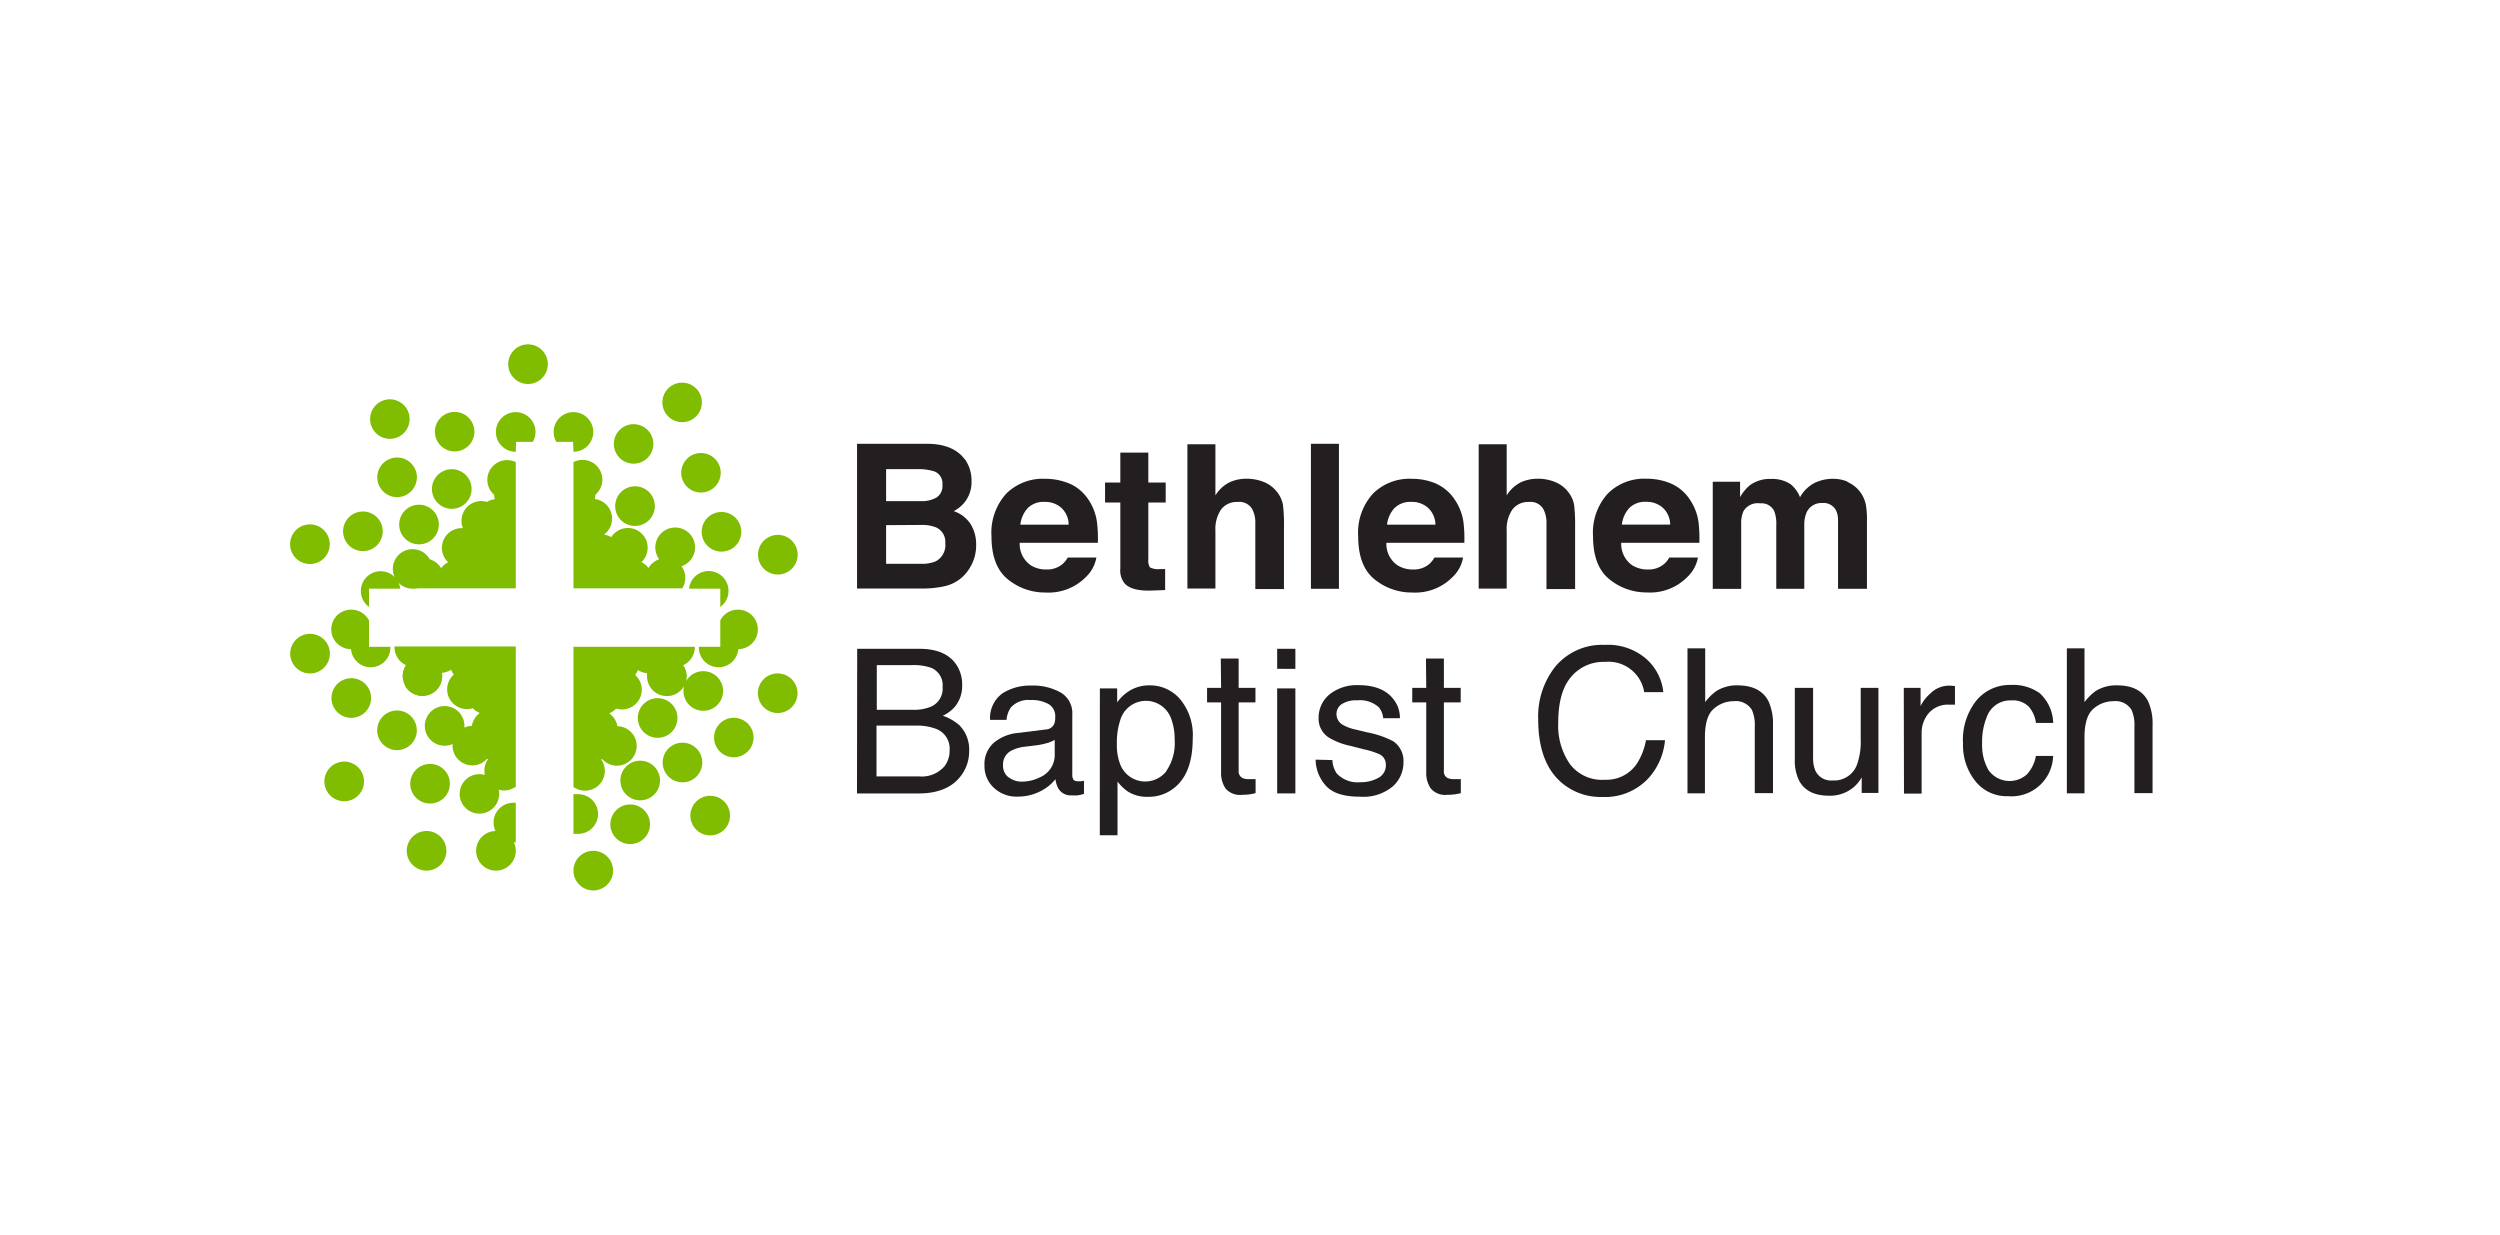 <svg id="Layer_1" data-name="Layer 1" xmlns="http://www.w3.org/2000/svg" viewBox="0 0 357.04 176.31"><defs><style>.cls-1{fill:#80bc00;}.cls-2{fill:#231f20;}</style></defs><path class="cls-1" d="M81.9,64.52h0a2.83,2.83,0,1,0-2.45-1.41h2.4Z"/><path class="cls-1" d="M81.9,66V75l0,.07h0v8.95H97.44a2.85,2.85,0,0,0,.43-1.5,2.76,2.76,0,0,0-.54-1.65,2.84,2.84,0,1,0-3.18-1,2.89,2.89,0,0,0-1.54,1.25,2.76,2.76,0,0,0-1-.84,2.82,2.82,0,1,0-4.31-3.57,3,3,0,0,0-1.06-.35,2.82,2.82,0,0,0-1.29-5.09,2.57,2.57,0,0,0,.08-.62A2.82,2.82,0,0,0,81.9,66"/><path class="cls-1" d="M90.69,75.11a2.83,2.83,0,1,0-2.83-2.82,2.82,2.82,0,0,0,2.83,2.82"/><path class="cls-1" d="M99.23,92.47v-.1H81.9v4.72h0v15.3a2.88,2.88,0,0,0,1.66.53,2.82,2.82,0,0,0,2.82-2.82,2.78,2.78,0,0,0-.51-1.61l.11-.11a2.82,2.82,0,1,0,2.19-4.67A2.78,2.78,0,0,0,87,101.88a2.85,2.85,0,0,0,1-.69,2.53,2.53,0,0,0,.83.13,2.82,2.82,0,0,0,1.88-4.93,3,3,0,0,0,.39-.7,2.94,2.94,0,0,0,1.31.46,3.42,3.42,0,0,0,0,.45A2.83,2.83,0,0,0,97.69,98a2.67,2.67,0,0,0-.08.64A2.83,2.83,0,1,0,98,97.25a2.75,2.75,0,0,0,.08-.65A2.82,2.82,0,0,0,97.57,95a2.83,2.83,0,0,0,1.66-2.57"/><path class="cls-1" d="M111.08,82.05a2.83,2.83,0,1,0-2.82-2.82,2.82,2.82,0,0,0,2.82,2.82"/><path class="cls-1" d="M98.4,84.07h4.47v2.61a2.83,2.83,0,1,0-4.47-2.61"/><path class="cls-1" d="M97.42,60.29a2.82,2.82,0,1,0-2.82-2.82,2.82,2.82,0,0,0,2.82,2.82"/><path class="cls-1" d="M81.9,113.53v5.55a2.94,2.94,0,0,0,.51,0,2.83,2.83,0,1,0,0-5.65,2.94,2.94,0,0,0-.51,0"/><path class="cls-1" d="M100.21,76A2.83,2.83,0,1,0,103,73.12,2.83,2.83,0,0,0,100.21,76"/><path class="cls-1" d="M100.3,108.91a2.83,2.83,0,1,0-2.83,2.82,2.83,2.83,0,0,0,2.83-2.82"/><path class="cls-1" d="M107.62,105.33a2.82,2.82,0,1,0-2.82,2.82,2.83,2.83,0,0,0,2.82-2.82"/><path class="cls-1" d="M91.44,108.64a2.83,2.83,0,1,0,2.82,2.83,2.83,2.83,0,0,0-2.82-2.83"/><path class="cls-1" d="M111.08,96.17A2.83,2.83,0,1,0,113.9,99a2.83,2.83,0,0,0-2.82-2.82"/><path class="cls-1" d="M90,114.89a2.83,2.83,0,1,0,2.83,2.82A2.82,2.82,0,0,0,90,114.89"/><path class="cls-1" d="M84.73,127.17a2.83,2.83,0,1,0-2.83-2.83,2.83,2.83,0,0,0,2.83,2.83"/><path class="cls-1" d="M105.38,87.07a2.81,2.81,0,0,0-2.51,1.54v3.76H99.81s0,0,0,.08a2.82,2.82,0,0,0,5.63.26,2.82,2.82,0,0,0-.05-5.64"/><path class="cls-1" d="M96.75,102.55a2.83,2.83,0,1,0-2.83,2.82,2.83,2.83,0,0,0,2.83-2.82"/><path class="cls-1" d="M73.66,64.52h0a2.83,2.83,0,1,1,2.44-1.41h-2.4Z"/><path class="cls-1" d="M61.41,79.89A2.85,2.85,0,0,1,63,81.14a2.84,2.84,0,0,1,1-.84,2.82,2.82,0,1,1,4.31-3.57,3,3,0,0,1,1.06-.35,2.82,2.82,0,0,1,1.3-5.09,2.58,2.58,0,0,1-.09-.62A2.82,2.82,0,0,1,73.66,66V75l0,.07h0v8.95H58.92c-.28-.44-1.23-.95-1.23-1.5a2.76,2.76,0,0,1,.54-1.65"/><path class="cls-1" d="M64.53,72.67a2.83,2.83,0,1,1,2.82-2.82,2.83,2.83,0,0,1-2.82,2.82"/><path class="cls-1" d="M90.49,66.22a2.82,2.82,0,1,1,2.82-2.82,2.83,2.83,0,0,1-2.82,2.82"/><path class="cls-1" d="M57.51,96.6A2.82,2.82,0,0,1,58,95a2.83,2.83,0,0,1-1.66-2.57v-.1H73.66v4.72h0v15.3a2.89,2.89,0,0,1-1.66.54,2.83,2.83,0,0,1-2.82-2.83,2.78,2.78,0,0,1,.51-1.61l-.11-.11a2.82,2.82,0,1,1-2.19-4.67,2.82,2.82,0,0,1,1.13-1.84,2.85,2.85,0,0,1-1-.69,2.53,2.53,0,0,1-.83.13,2.82,2.82,0,0,1-1.88-4.93,3,3,0,0,1-.39-.7,2.94,2.94,0,0,1-1.31.46,3.42,3.42,0,0,1,0,.45A2.82,2.82,0,0,1,57.88,98"/><path class="cls-1" d="M44.27,80.55a2.83,2.83,0,1,1,2.82-2.82,2.82,2.82,0,0,1-2.82,2.82"/><path class="cls-1" d="M56.72,71a2.83,2.83,0,1,1,2.82-2.82A2.83,2.83,0,0,1,56.72,71"/><path class="cls-1" d="M100.1,70.34a2.82,2.82,0,1,1,2.83-2.82,2.82,2.82,0,0,1-2.83,2.82"/><path class="cls-1" d="M51.84,78.71a2.83,2.83,0,1,1,2.82-2.83,2.83,2.83,0,0,1-2.82,2.83"/><path class="cls-1" d="M55.67,62.67a2.82,2.82,0,1,1,2.83-2.82,2.82,2.82,0,0,1-2.83,2.82"/><path class="cls-1" d="M50.15,102.52A2.83,2.83,0,1,1,53,99.7a2.83,2.83,0,0,1-2.82,2.82"/><path class="cls-1" d="M60.34,99.4a2.82,2.82,0,1,1,2.82-2.82,2.82,2.82,0,0,1-2.82,2.82"/><path class="cls-1" d="M57.16,84.07H52.7v2.61a2.82,2.82,0,1,1,4.46-2.61"/><path class="cls-1" d="M64.93,64.47a2.82,2.82,0,1,1,2.82-2.82,2.82,2.82,0,0,1-2.82,2.82"/><path class="cls-1" d="M58.92,84.07a2.82,2.82,0,1,1,2.82-2.82,2.82,2.82,0,0,1-2.82,2.82"/><path class="cls-1" d="M73.66,114.75v5.55a2.94,2.94,0,0,1-.51,0,2.83,2.83,0,0,1,0-5.65,2.94,2.94,0,0,1,.51,0"/><path class="cls-1" d="M62.67,74.9a2.83,2.83,0,1,1-2.83-2.82,2.83,2.83,0,0,1,2.83,2.82"/><path class="cls-1" d="M71.55,74.38a2.82,2.82,0,1,1-2.82-2.82,2.82,2.82,0,0,1,2.82,2.82"/><path class="cls-1" d="M78.24,52a2.83,2.83,0,1,1-2.83-2.82A2.83,2.83,0,0,1,78.24,52"/><path class="cls-1" d="M60.67,103.68a2.83,2.83,0,1,1,2.82,2.82,2.82,2.82,0,0,1-2.82-2.82"/><path class="cls-1" d="M68.48,110.56a2.82,2.82,0,1,1-2.83,2.82,2.82,2.82,0,0,1,2.83-2.82"/><path class="cls-1" d="M60.92,118.68a2.83,2.83,0,1,1-2.83,2.83,2.83,2.83,0,0,1,2.83-2.83"/><path class="cls-1" d="M56.69,101.47a2.83,2.83,0,1,1-2.82,2.83,2.83,2.83,0,0,1,2.82-2.83"/><path class="cls-1" d="M49.15,108.77a2.83,2.83,0,1,1-2.82,2.83,2.83,2.83,0,0,1,2.82-2.83"/><path class="cls-1" d="M101.42,113.65a2.83,2.83,0,1,1-2.82,2.82,2.83,2.83,0,0,1,2.82-2.82"/><path class="cls-1" d="M44.27,90.52a2.83,2.83,0,1,1-2.82,2.83,2.83,2.83,0,0,1,2.82-2.83"/><path class="cls-1" d="M70.83,124.34a2.83,2.83,0,1,1,2.83-2.82,2.82,2.82,0,0,1-2.83,2.82"/><path class="cls-1" d="M61.43,114.76a2.83,2.83,0,1,1,2.82-2.82,2.83,2.83,0,0,1-2.82,2.82"/><path class="cls-1" d="M50.18,87.07a2.84,2.84,0,0,1,2.52,1.54v3.76h3.06v.08a2.82,2.82,0,0,1-5.63.26,2.82,2.82,0,0,1,0-5.64"/><path class="cls-2" d="M137.8,65.58a5.31,5.31,0,0,1,.95,3.17,4.62,4.62,0,0,1-1,3A5,5,0,0,1,136.21,73a4.63,4.63,0,0,1,2.39,1.82,5.49,5.49,0,0,1,.81,3,6.07,6.07,0,0,1-.92,3.3A5.75,5.75,0,0,1,137,82.77a5.68,5.68,0,0,1-2.34,1,14.22,14.22,0,0,1-2.93.28h-9.33V63.38h10c2.52,0,4.31.77,5.37,2.2M126.55,67v4.57h5a4.18,4.18,0,0,0,2.19-.51,1.94,1.94,0,0,0,.85-1.82,1.84,1.84,0,0,0-1.12-1.91,7.63,7.63,0,0,0-2.45-.33Zm0,8v5.52h5a5,5,0,0,0,2.1-.36A2.62,2.62,0,0,0,135,77.54a2.24,2.24,0,0,0-1.32-2.22,5.33,5.33,0,0,0-2.07-.35Z"/><path class="cls-2" d="M152.79,69.08a6.29,6.29,0,0,1,2.65,2.27,7.56,7.56,0,0,1,1.22,3.17,19.25,19.25,0,0,1,.13,3H145.63a3.69,3.69,0,0,0,1.61,3.23,4.07,4.07,0,0,0,2.2.58,3.39,3.39,0,0,0,2.23-.71,3.34,3.34,0,0,0,.82-1h4.09a5,5,0,0,1-1.48,2.77,7.47,7.47,0,0,1-5.77,2.23,8.37,8.37,0,0,1-5.39-1.88c-1.56-1.26-2.34-3.3-2.34-6.14a8.28,8.28,0,0,1,2.11-6.1,7.37,7.37,0,0,1,5.48-2.12,8.86,8.86,0,0,1,3.6.71m-6,3.46a4.21,4.21,0,0,0-1.07,2.38h6.9a3.31,3.31,0,0,0-1.06-2.42,3.47,3.47,0,0,0-2.38-.83,3.17,3.17,0,0,0-2.39.87"/><path class="cls-2" d="M157.82,71.77V68.91H160V64.64h4v4.27h2.48v2.86h-2.48v8.09a1.85,1.85,0,0,0,.24,1.18,2.66,2.66,0,0,0,1.46.23H166l.4,0v3l-1.89.07c-1.9.07-3.19-.26-3.88-1A2.93,2.93,0,0,1,160,81.2V71.77Z"/><path class="cls-2" d="M180.56,68.86a4.58,4.58,0,0,1,1.9,1.5,4.12,4.12,0,0,1,.77,1.77,22.34,22.34,0,0,1,.14,3v9h-4.09V74.76a4.08,4.08,0,0,0-.42-2,2.09,2.09,0,0,0-2.07-1.07,2.82,2.82,0,0,0-2.39,1.06,4.92,4.92,0,0,0-.82,3v8.3h-4V63.45h4v7.3a5,5,0,0,1,2-1.86,5.67,5.67,0,0,1,2.4-.52,6.47,6.47,0,0,1,2.57.49"/><rect class="cls-2" x="187.22" y="63.38" width="4" height="20.71"/><path class="cls-2" d="M205.11,69.08a6.29,6.29,0,0,1,2.65,2.27A7.7,7.7,0,0,1,209,74.52a19.25,19.25,0,0,1,.13,3H198a3.69,3.69,0,0,0,1.61,3.23,4.07,4.07,0,0,0,2.2.58,3.39,3.39,0,0,0,2.23-.71,3.34,3.34,0,0,0,.82-1h4.09a5,5,0,0,1-1.48,2.77,7.47,7.47,0,0,1-5.77,2.23,8.39,8.39,0,0,1-5.39-1.88c-1.56-1.26-2.34-3.3-2.34-6.14a8.28,8.28,0,0,1,2.11-6.1,7.37,7.37,0,0,1,5.48-2.12,8.86,8.86,0,0,1,3.6.71m-6,3.46a4.21,4.21,0,0,0-1.07,2.38H205a3.31,3.31,0,0,0-1.07-2.42,3.43,3.43,0,0,0-2.37-.83,3.17,3.17,0,0,0-2.39.87"/><path class="cls-2" d="M222.14,68.86a4.46,4.46,0,0,1,1.9,1.5,4,4,0,0,1,.77,1.77,22.34,22.34,0,0,1,.14,3v9h-4.09V74.76a4.08,4.08,0,0,0-.42-2,2.08,2.08,0,0,0-2.06-1.07A2.82,2.82,0,0,0,216,72.76a4.86,4.86,0,0,0-.82,3v8.3h-4V63.45h4v7.3a5,5,0,0,1,2-1.86,5.67,5.67,0,0,1,2.4-.52,6.39,6.39,0,0,1,2.56.49"/><path class="cls-2" d="M238.7,69.08a6.2,6.2,0,0,1,2.64,2.27,7.57,7.57,0,0,1,1.23,3.17,20.55,20.55,0,0,1,.13,3H231.54a3.69,3.69,0,0,0,1.6,3.23,4.11,4.11,0,0,0,2.21.58,3.38,3.38,0,0,0,2.22-.71,3.22,3.22,0,0,0,.83-1h4.09A5,5,0,0,1,241,82.38a7.43,7.43,0,0,1-5.76,2.23,8.35,8.35,0,0,1-5.39-1.88c-1.56-1.26-2.34-3.3-2.34-6.14a8.28,8.28,0,0,1,2.11-6.1,7.35,7.35,0,0,1,5.48-2.12,8.86,8.86,0,0,1,3.6.71m-6,3.46a4.21,4.21,0,0,0-1.07,2.38h6.9a3.31,3.31,0,0,0-1.07-2.42,3.46,3.46,0,0,0-2.37-.83,3.17,3.17,0,0,0-2.39.87"/><path class="cls-2" d="M263.84,68.83a4.49,4.49,0,0,1,2.65,3.35,12.83,12.83,0,0,1,.14,2.26l0,9.65H262.5V74.34a3.14,3.14,0,0,0-.28-1.43,2,2,0,0,0-2-1.07A2.31,2.31,0,0,0,258,73.21a4.46,4.46,0,0,0-.32,1.76v9.12h-4V75a5,5,0,0,0-.29-2,2,2,0,0,0-2-1.11A2.36,2.36,0,0,0,249,73a4.19,4.19,0,0,0-.33,1.88v9.22h-4.06V68.8h3.9V71a6.15,6.15,0,0,1,1.4-1.7,4.82,4.82,0,0,1,3-.9,4.75,4.75,0,0,1,2.84.77,4.51,4.51,0,0,1,1.32,1.84,5.11,5.11,0,0,1,2-2,6,6,0,0,1,2.75-.63,5.39,5.39,0,0,1,2,.39"/><path class="cls-2" d="M122.42,92.66h8.91q3.63,0,5.18,2.16a5,5,0,0,1,.9,3,4.65,4.65,0,0,1-1.11,3.2,5.42,5.42,0,0,1-1.65,1.2,7,7,0,0,1,2.37,1.36,4.93,4.93,0,0,1,1.39,3.72,5.73,5.73,0,0,1-1.26,3.61c-1.25,1.6-3.24,2.41-6,2.41h-8.76Zm7.86,8.71a6.35,6.35,0,0,0,2.78-.49,2.82,2.82,0,0,0,1.56-2.78A2.68,2.68,0,0,0,133,95.38a7.57,7.57,0,0,0-2.78-.39h-5v6.38Zm.95,9.51a4.29,4.29,0,0,0,3.69-1.48,3.7,3.7,0,0,0,.7-2.28,3,3,0,0,0-2-3.05,7.69,7.69,0,0,0-2.84-.44h-5.6v7.25Z"/><path class="cls-2" d="M149.37,104.18a1.38,1.38,0,0,0,1.16-.73,2.28,2.28,0,0,0,.17-1,2,2,0,0,0-.92-1.88,4.89,4.89,0,0,0-2.62-.59,3.33,3.33,0,0,0-2.8,1.07,3.6,3.6,0,0,0-.61,1.76H141.4A4.33,4.33,0,0,1,143.2,99a7.33,7.33,0,0,1,4-1.09,8.17,8.17,0,0,1,4.3,1,3.41,3.41,0,0,1,1.64,3.14v8.66a1.09,1.09,0,0,0,.17.63c.1.16.33.24.67.24l.38,0,.45-.07v1.87a7.51,7.51,0,0,1-.9.21,6.16,6.16,0,0,1-.84,0,2.06,2.06,0,0,1-1.89-.93,3.55,3.55,0,0,1-.44-1.38,6.47,6.47,0,0,1-2.21,1.75,7,7,0,0,1-3.19.74,4.71,4.71,0,0,1-3.41-1.27,4.18,4.18,0,0,1-1.33-3.17,4.07,4.07,0,0,1,1.31-3.23,6.2,6.2,0,0,1,3.42-1.42ZM144.05,111a3,3,0,0,0,1.89.63,5.76,5.76,0,0,0,2.58-.62,3.46,3.46,0,0,0,2.11-3.35v-2a4.26,4.26,0,0,1-1.19.49,9.55,9.55,0,0,1-1.43.29l-1.53.19a5.68,5.68,0,0,0-2.06.58,2.21,2.21,0,0,0-1.17,2.09,2.07,2.07,0,0,0,.8,1.73"/><path class="cls-2" d="M157.08,98.31h2.47v2a6,6,0,0,1,1.66-1.59,5.36,5.36,0,0,1,3-.84,5.65,5.65,0,0,1,4.35,2,8,8,0,0,1,1.78,5.59q0,4.91-2.58,7a5.79,5.79,0,0,1-3.8,1.33,5.16,5.16,0,0,1-2.86-.74,6.51,6.51,0,0,1-1.5-1.44v7.67h-2.53Zm9.5,11.78a7,7,0,0,0,1.18-4.43,8.37,8.37,0,0,0-.52-3.08,3.82,3.82,0,0,0-7.21.14,10.26,10.26,0,0,0-.52,3.56,7.47,7.47,0,0,0,.52,3,3.83,3.83,0,0,0,6.55.85"/><path class="cls-2" d="M174.35,94.05h2.55v4.19h2.4v2.07h-2.4v9.8a1.05,1.05,0,0,0,.54,1,2.12,2.12,0,0,0,1,.16h.39c.14,0,.31,0,.49,0v2a6.52,6.52,0,0,1-.9.18,8.23,8.23,0,0,1-1,.06,2.72,2.72,0,0,1-2.4-.91,4,4,0,0,1-.63-2.35v-9.94h-2V98.24h2Z"/><path class="cls-2" d="M182.4,92.66H185v2.86H182.4Zm0,5.65H185v15H182.4Z"/><path class="cls-2" d="M190.29,108.55a3.59,3.59,0,0,0,.64,1.94,4.11,4.11,0,0,0,3.38,1.22,5.06,5.06,0,0,0,2.52-.61,2,2,0,0,0,1.09-1.89,1.61,1.61,0,0,0-.87-1.47,10.73,10.73,0,0,0-2.2-.71l-2-.51a9.93,9.93,0,0,1-2.88-1.07,3.17,3.17,0,0,1-1.65-2.83,4.3,4.3,0,0,1,1.56-3.45A6.23,6.23,0,0,1,194,97.85q3.45,0,5,2a4.26,4.26,0,0,1,.93,2.72h-2.39a2.86,2.86,0,0,0-.61-1.55,4,4,0,0,0-3.09-1,3.79,3.79,0,0,0-2.22.54,1.69,1.69,0,0,0-.75,1.44,1.79,1.79,0,0,0,1,1.57,6.19,6.19,0,0,0,1.68.61l1.7.41a13.46,13.46,0,0,1,3.72,1.27,3.4,3.4,0,0,1,1.47,3,4.58,4.58,0,0,1-1.54,3.46,6.56,6.56,0,0,1-4.69,1.46c-2.26,0-3.87-.5-4.81-1.52a5.69,5.69,0,0,1-1.51-3.77Z"/><path class="cls-2" d="M203.65,94.05h2.56v4.19h2.4v2.07h-2.4v9.8a1,1,0,0,0,.53,1,2.14,2.14,0,0,0,1,.16h.39c.14,0,.31,0,.5,0v2a6.66,6.66,0,0,1-.91.18,8,8,0,0,1-1,.06,2.7,2.7,0,0,1-2.39-.91,3.94,3.94,0,0,1-.64-2.35v-9.94h-2V98.24h2Z"/><path class="cls-2" d="M235.18,94.16a7.36,7.36,0,0,1,2.37,4.69h-2.73a5.17,5.17,0,0,0-5.62-4.32,6,6,0,0,0-4.82,2.14q-1.84,2.13-1.84,6.56a9.66,9.66,0,0,0,1.66,5.88,5.74,5.74,0,0,0,5,2.25,5.22,5.22,0,0,0,4.62-2.37,9.21,9.21,0,0,0,1.25-3.28h2.72a9.3,9.3,0,0,1-2.38,5.45,8.44,8.44,0,0,1-6.55,2.66,8.59,8.59,0,0,1-6-2.18q-3.18-2.88-3.18-8.89a11.45,11.45,0,0,1,2.39-7.48,8.68,8.68,0,0,1,7.11-3.17,8.33,8.33,0,0,1,6,2.06"/><path class="cls-2" d="M241,92.59h2.53v7.69a7,7,0,0,1,1.61-1.6,5.46,5.46,0,0,1,3-.8q3.27,0,4.44,2.29a7.77,7.77,0,0,1,.63,3.46v9.64h-2.6V103.8a5.32,5.32,0,0,0-.42-2.43,2.69,2.69,0,0,0-2.58-1.23,4.3,4.3,0,0,0-2.85,1.08c-.85.72-1.27,2.08-1.27,4.08v8H241Z"/><path class="cls-2" d="M258.94,98.24v10a4.44,4.44,0,0,0,.35,1.88,2.47,2.47,0,0,0,2.45,1.34,3.46,3.46,0,0,0,3.5-2.35,9.77,9.77,0,0,0,.5-3.47V98.24h2.53v15h-2.39l0-2.22a5.14,5.14,0,0,1-1.2,1.45,5.22,5.22,0,0,1-3.44,1.17q-3.15,0-4.29-2.14a6.41,6.41,0,0,1-.62-3.07V98.24Z"/><path class="cls-2" d="M271.89,98.24h2.4v2.6A5.72,5.72,0,0,1,275.73,99a3.77,3.77,0,0,1,2.66-1.08h.23l.58.06v2.66a3.5,3.5,0,0,0-.41,0l-.42,0a3.59,3.59,0,0,0-2.93,1.23,4.31,4.31,0,0,0-1,2.83v8.64h-2.52Z"/><path class="cls-2" d="M291.31,99a6,6,0,0,1,1.92,4.25h-2.46a4.54,4.54,0,0,0-1-2.3,3.22,3.22,0,0,0-2.57-.92,3.54,3.54,0,0,0-3.45,2.35,9.35,9.35,0,0,0-.67,3.77A7.17,7.17,0,0,0,284,110a3.7,3.7,0,0,0,5.49.58,5.25,5.25,0,0,0,1.27-2.62h2.46a5.94,5.94,0,0,1-6.41,5.75,5.73,5.73,0,0,1-4.7-2.15,8.25,8.25,0,0,1-1.76-5.38,9,9,0,0,1,1.93-6.16,6.19,6.19,0,0,1,4.89-2.2A6.57,6.57,0,0,1,291.31,99"/><path class="cls-2" d="M295.18,92.59h2.52v7.69a7.45,7.45,0,0,1,1.61-1.6,5.49,5.49,0,0,1,3.05-.8q3.27,0,4.43,2.29a7.77,7.77,0,0,1,.63,3.46v9.64h-2.59V103.8a5.32,5.32,0,0,0-.42-2.43,2.69,2.69,0,0,0-2.58-1.23,4.3,4.3,0,0,0-2.85,1.08c-.85.72-1.28,2.08-1.28,4.08v8h-2.52Z"/></svg>